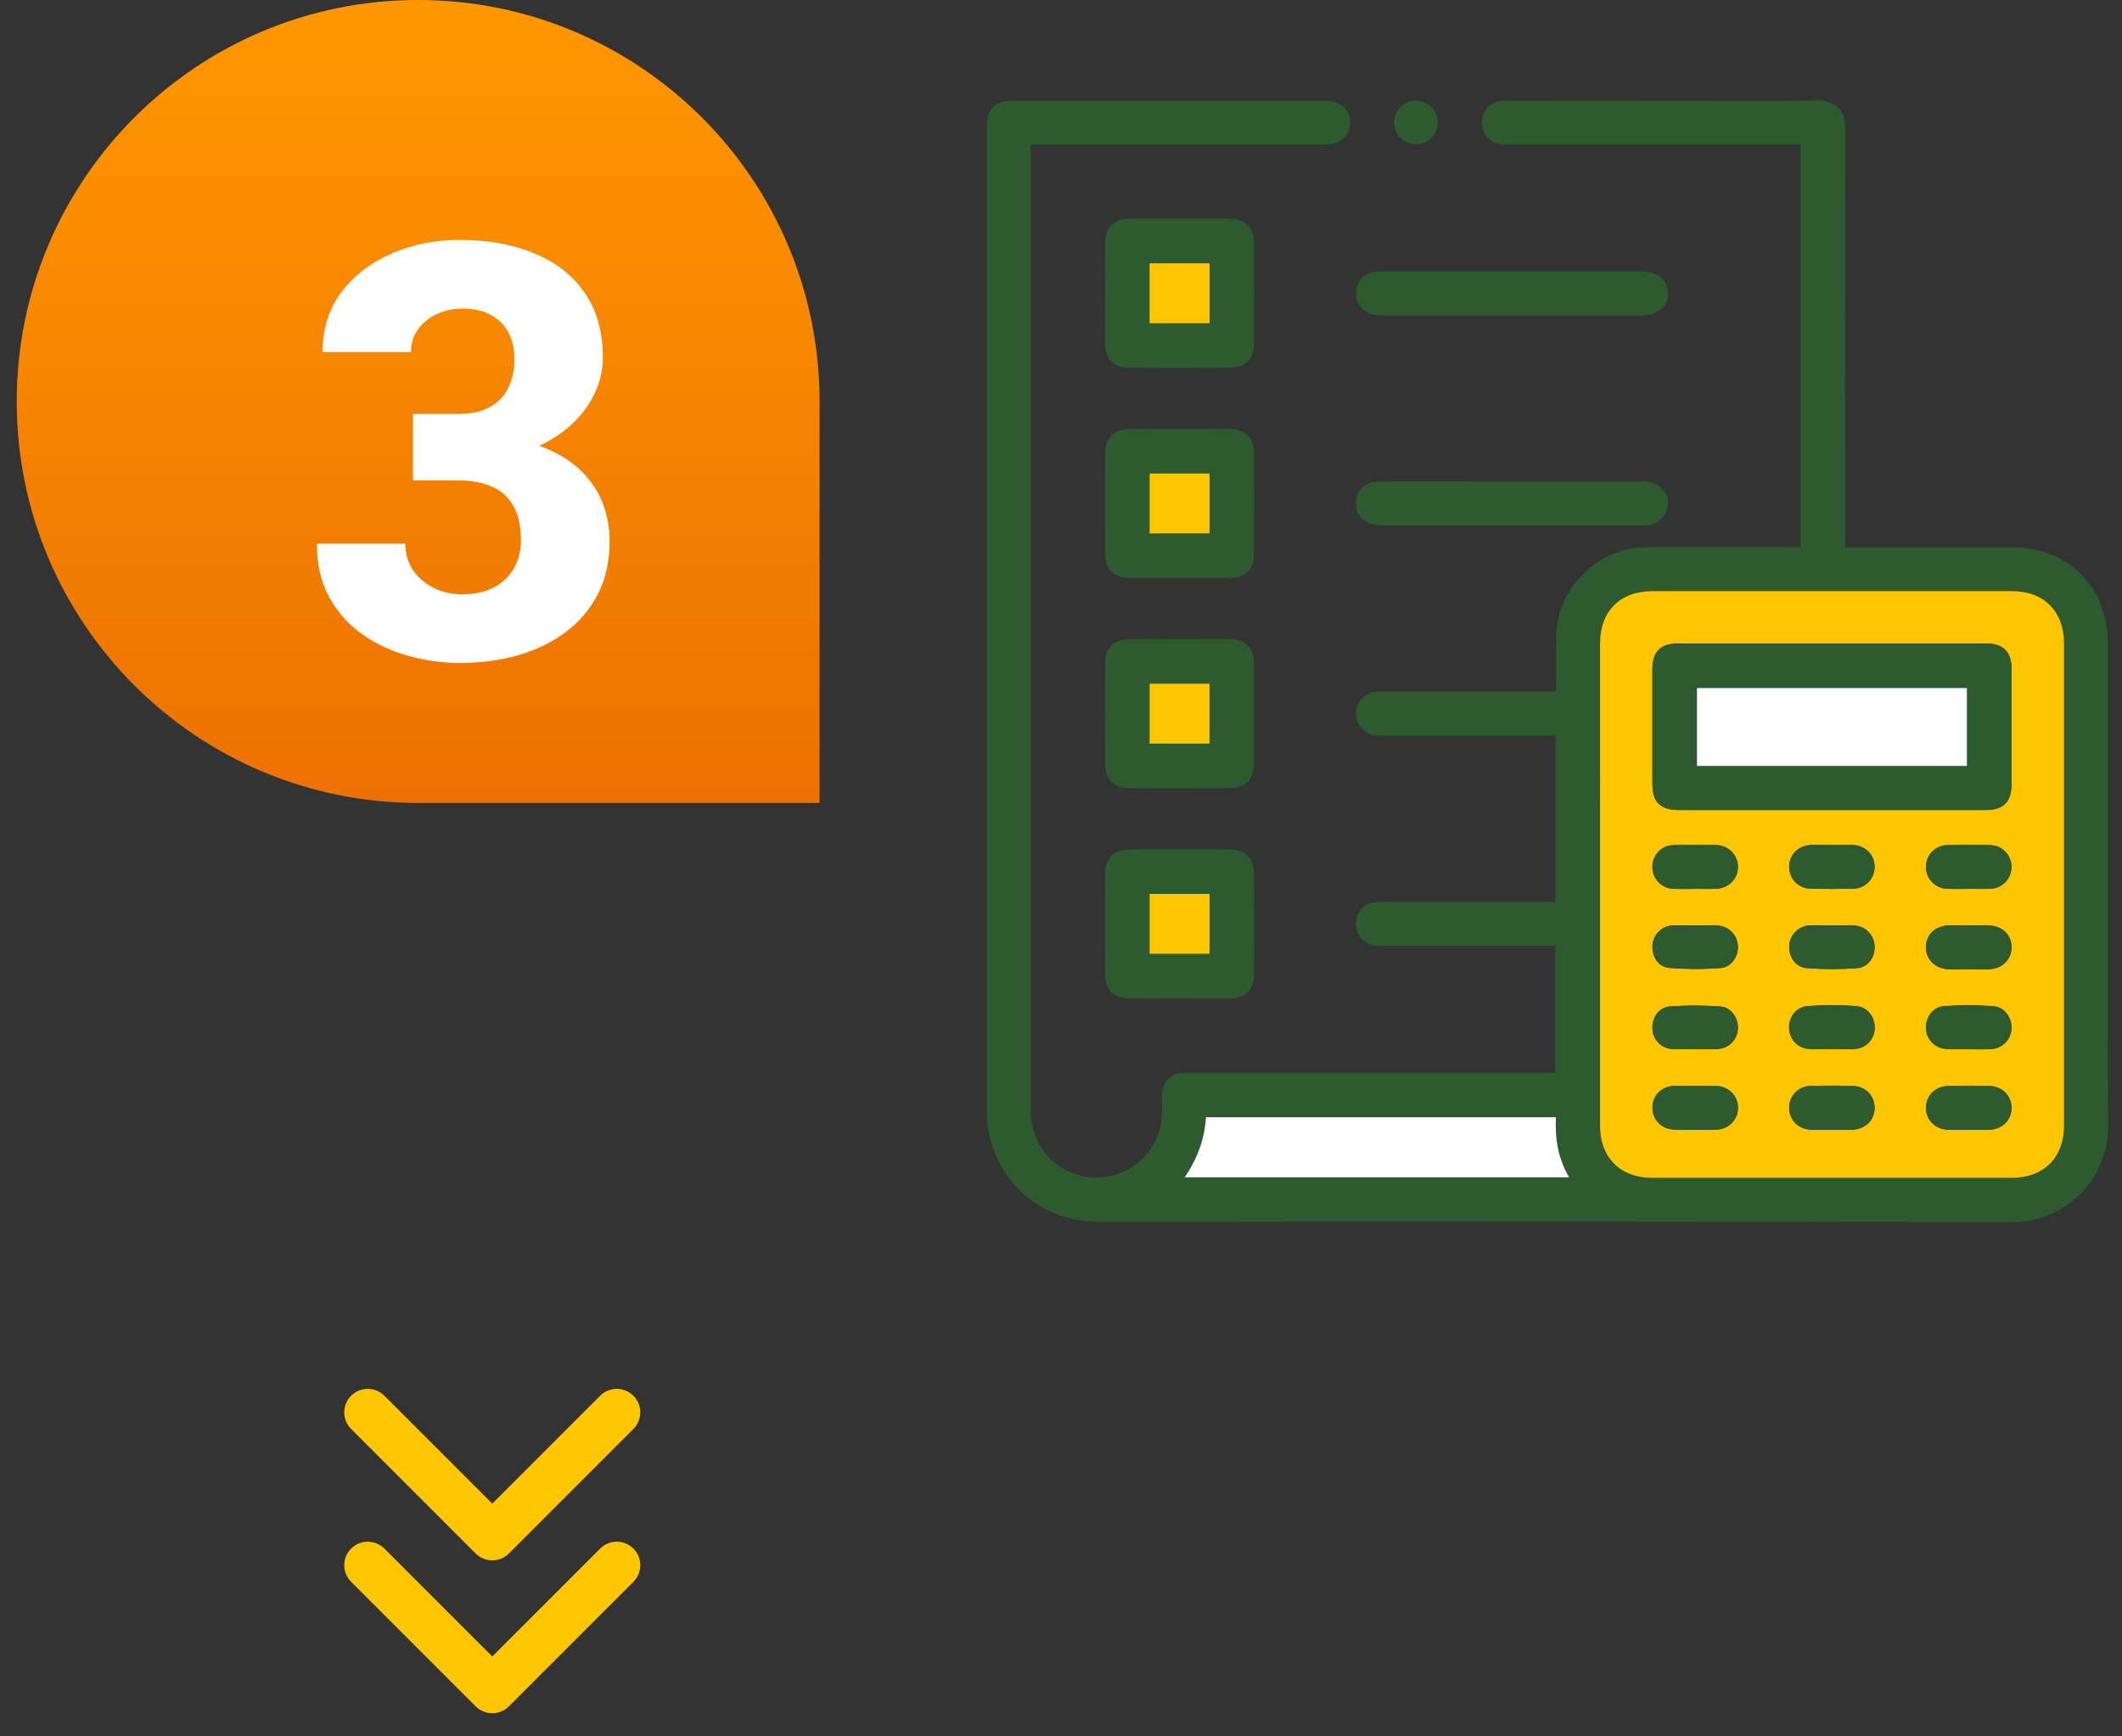 <svg width="110" height="90" viewBox="0 0 110 90" fill="none" xmlns="http://www.w3.org/2000/svg">
<rect x="0" y="0" width="110" height="90" fill="#333333" stroke="none"/>
<path fill-rule="evenodd" clip-rule="evenodd" d="M32.834 72.344C33.309 72.82 33.309 73.591 32.834 74.067L26.38 80.521C25.904 80.997 25.132 80.997 24.656 80.521L18.202 74.067C17.726 73.591 17.726 72.82 18.202 72.344C18.678 71.868 19.45 71.868 19.926 72.344L25.518 77.936L31.11 72.344C31.586 71.868 32.358 71.868 32.834 72.344Z" fill="#FEC601"/>
<path fill-rule="evenodd" clip-rule="evenodd" d="M32.834 80.266C33.309 80.741 33.309 81.513 32.834 81.989L26.38 88.443C25.904 88.919 25.132 88.919 24.656 88.443L18.202 81.989C17.726 81.513 17.726 80.741 18.202 80.266C18.678 79.79 19.45 79.79 19.926 80.266L25.518 85.858L31.11 80.266C31.586 79.79 32.358 79.79 32.834 80.266Z" fill="#FEC601"/>
<path d="M53.432 7.485V7.971C53.432 24.48 53.432 40.989 53.432 57.498C53.432 59.041 54.241 60.266 55.601 60.807C57.741 61.66 60.138 60.105 60.229 57.8C60.244 57.437 60.224 57.073 60.24 56.707C60.245 56.416 60.362 56.138 60.567 55.932C60.772 55.725 61.048 55.606 61.339 55.599C61.506 55.59 61.672 55.599 61.836 55.599H80.621V49.026H80.078C77.308 49.026 74.539 49.026 71.77 49.026C71.574 49.035 71.377 49.023 71.183 48.992C70.921 48.94 70.686 48.795 70.522 48.585C70.358 48.374 70.275 48.111 70.289 47.844C70.293 47.568 70.401 47.303 70.591 47.102C70.781 46.901 71.04 46.78 71.316 46.761C71.722 46.727 72.132 46.744 72.54 46.744C75.053 46.744 77.565 46.744 80.076 46.744H80.638V38.132H80.087C77.317 38.132 74.548 38.132 71.779 38.132C71.583 38.14 71.386 38.129 71.191 38.099C70.928 38.048 70.693 37.904 70.528 37.693C70.362 37.483 70.278 37.22 70.291 36.952C70.294 36.676 70.4 36.411 70.589 36.209C70.778 36.007 71.035 35.883 71.31 35.861C71.655 35.83 72.006 35.846 72.353 35.846H80.664C80.664 34.898 80.658 33.994 80.664 33.09C80.659 31.911 81.106 30.776 81.915 29.917C82.842 28.91 84.001 28.373 85.371 28.364C87.855 28.348 90.339 28.364 92.816 28.364H93.34V7.486H78.392C78.241 7.486 78.094 7.486 77.939 7.486C77.293 7.457 76.814 6.977 76.809 6.359C76.806 6.208 76.835 6.057 76.892 5.916C76.95 5.776 77.035 5.649 77.143 5.542C77.251 5.435 77.38 5.352 77.521 5.296C77.662 5.241 77.814 5.214 77.965 5.219C81.051 5.213 84.138 5.213 87.225 5.219C89.54 5.219 91.856 5.255 94.17 5.203C95.251 5.179 95.661 5.831 95.661 6.678C95.637 13.7 95.647 20.721 95.647 27.742V28.368H96.182C98.876 28.368 101.569 28.368 104.262 28.368C107.221 28.368 109.263 30.404 109.264 33.35C109.264 41.688 109.234 50.025 109.28 58.363C109.284 59.019 109.158 59.669 108.909 60.276C108.66 60.883 108.292 61.435 107.827 61.898C107.363 62.361 106.811 62.728 106.203 62.976C105.596 63.224 104.945 63.348 104.289 63.342C88.537 63.307 72.785 63.301 57.033 63.325C53.979 63.325 51.682 61.379 51.193 58.374C51.162 58.134 51.15 57.892 51.158 57.65C51.158 40.612 51.158 23.574 51.158 6.535C51.158 5.635 51.584 5.218 52.502 5.218H68.663C69.481 5.218 70.005 5.672 69.996 6.367C69.988 7.045 69.471 7.489 68.678 7.49H53.432V7.485ZM82.941 45.837C82.941 50.01 82.941 54.186 82.941 58.365C82.941 59.983 83.994 61.042 85.605 61.043C91.838 61.043 98.072 61.043 104.306 61.043C105.946 61.043 106.993 59.99 106.994 58.343C106.994 50.007 106.994 41.671 106.994 33.334C106.994 31.683 105.949 30.634 104.312 30.634C98.094 30.634 91.876 30.634 85.656 30.634C83.982 30.634 82.947 31.674 82.946 33.355C82.943 37.519 82.941 41.681 82.941 45.841V45.837ZM61.416 61.018H81.347C80.757 60.024 80.61 58.978 80.661 57.906H62.513C62.442 59.047 62.068 60.054 61.414 61.022L61.416 61.018Z" fill="#2E5A30"/>
<path d="M57.282 15.154C57.282 14.308 57.275 13.465 57.282 12.613C57.291 11.794 57.732 11.342 58.545 11.338C60.285 11.329 62.025 11.329 63.765 11.338C64.549 11.338 65.002 11.798 65.006 12.588C65.016 14.327 65.016 16.067 65.006 17.808C65.001 18.603 64.55 19.055 63.766 19.06C62.011 19.07 60.256 19.07 58.5 19.06C57.741 19.055 57.292 18.596 57.282 17.832C57.273 16.94 57.282 16.048 57.282 15.154ZM59.593 13.646V16.754H62.7V13.646H59.593Z" fill="#2E5A30"/>
<path d="M61.117 29.96C60.27 29.96 59.422 29.965 58.575 29.96C57.727 29.954 57.283 29.509 57.283 28.668C57.276 26.959 57.276 25.249 57.283 23.539C57.283 22.674 57.731 22.238 58.608 22.235C60.303 22.229 61.998 22.229 63.692 22.235C64.567 22.235 65.006 22.673 65.009 23.549C65.015 25.244 65.015 26.939 65.009 28.633C65.009 29.527 64.568 29.957 63.66 29.962C62.811 29.963 61.964 29.96 61.117 29.96ZM59.591 27.648H62.699V24.542H59.591V27.648Z" fill="#2E5A30"/>
<path d="M65.009 37.01C65.009 37.857 65.016 38.705 65.009 39.551C65.002 40.398 64.565 40.849 63.724 40.853C62.002 40.861 60.277 40.861 58.55 40.853C57.735 40.853 57.288 40.398 57.284 39.58C57.275 37.858 57.275 36.133 57.284 34.406C57.284 33.586 57.734 33.133 58.545 33.129C60.284 33.12 62.024 33.12 63.764 33.129C64.55 33.129 64.998 33.589 65.009 34.377C65.018 35.255 65.009 36.132 65.009 37.01ZM62.698 35.437H59.591V38.545H62.698V35.437Z" fill="#2E5A30"/>
<path d="M61.109 51.749C60.263 51.749 59.42 51.757 58.568 51.749C57.715 51.743 57.286 51.297 57.283 50.449C57.276 48.739 57.276 47.029 57.283 45.32C57.283 44.475 57.73 44.029 58.575 44.029C60.297 44.022 62.021 44.022 63.748 44.029C64.56 44.033 65.007 44.486 65.011 45.305C65.019 47.027 65.019 48.752 65.011 50.479C65.006 51.298 64.559 51.744 63.745 51.754C62.865 51.758 61.987 51.749 61.109 51.749ZM59.592 49.438H62.7V46.332H59.592V49.438Z" fill="#2E5A30"/>
<path d="M78.342 16.341C76.09 16.341 73.836 16.341 71.586 16.341C70.805 16.341 70.314 15.913 70.294 15.248C70.28 14.965 70.374 14.688 70.557 14.471C70.74 14.255 70.998 14.117 71.279 14.083C71.459 14.066 71.64 14.059 71.822 14.066H85.114C85.937 14.073 86.467 14.522 86.464 15.208C86.461 15.895 85.933 16.345 85.108 16.346C82.85 16.346 80.595 16.344 78.342 16.341Z" fill="#2E5A30"/>
<path d="M78.349 24.954C80.634 24.954 82.92 24.947 85.199 24.954C86.169 24.954 86.748 25.827 86.325 26.614C86.228 26.804 86.078 26.963 85.894 27.072C85.71 27.181 85.499 27.235 85.285 27.229C84.726 27.237 84.166 27.229 83.607 27.229C79.615 27.229 75.623 27.229 71.632 27.229C70.795 27.229 70.288 26.788 70.289 26.086C70.289 25.41 70.78 24.954 71.545 24.95C73.254 24.942 74.962 24.95 76.671 24.95L78.349 24.954Z" fill="#2E5A30"/>
<path d="M73.415 7.484C73.264 7.484 73.115 7.456 72.976 7.398C72.836 7.341 72.71 7.257 72.603 7.151C72.496 7.045 72.412 6.918 72.354 6.779C72.297 6.64 72.267 6.491 72.268 6.34C72.271 6.044 72.389 5.76 72.598 5.55C72.807 5.34 73.09 5.219 73.386 5.214C73.537 5.213 73.686 5.241 73.825 5.298C73.964 5.354 74.091 5.438 74.198 5.544C74.305 5.65 74.389 5.776 74.447 5.915C74.505 6.054 74.534 6.203 74.534 6.353C74.531 6.65 74.412 6.934 74.204 7.145C73.995 7.356 73.712 7.477 73.415 7.484Z" fill="#2E5A30"/>
<path d="M82.942 45.841C82.942 41.68 82.942 37.52 82.942 33.359C82.942 31.678 83.978 30.639 85.652 30.639C91.871 30.639 98.09 30.639 104.307 30.639C105.95 30.639 106.99 31.688 106.995 33.338C106.995 41.674 106.995 50.011 106.995 58.347C106.995 59.995 105.947 61.046 104.306 61.047C98.073 61.047 91.839 61.047 85.605 61.047C83.995 61.047 82.943 59.988 82.942 58.369C82.942 54.193 82.942 50.017 82.942 45.841ZM94.92 41.986C97.582 41.986 100.243 41.986 102.905 41.986C103.869 41.986 104.276 41.573 104.277 40.595C104.277 38.63 104.277 36.664 104.277 34.697C104.277 33.783 103.853 33.355 102.951 33.355C97.628 33.355 92.304 33.355 86.98 33.355C86.074 33.355 85.659 33.779 85.658 34.697C85.658 36.663 85.658 38.629 85.658 40.595C85.658 41.589 86.055 41.986 87.071 41.986C89.683 41.988 92.299 41.988 94.918 41.986H94.92ZM102.065 58.558C102.412 58.558 102.76 58.569 103.106 58.558C103.791 58.531 104.272 58.061 104.275 57.426C104.278 56.791 103.797 56.305 103.116 56.287C102.408 56.269 101.697 56.267 100.989 56.287C100.31 56.307 99.831 56.806 99.841 57.438C99.85 58.052 100.32 58.523 100.979 58.555C101.338 58.571 101.7 58.557 102.063 58.558H102.065ZM87.889 56.28C87.527 56.28 87.164 56.267 86.803 56.28C86.122 56.311 85.652 56.794 85.661 57.432C85.669 58.05 86.133 58.525 86.793 58.549C87.516 58.57 88.241 58.571 88.965 58.549C89.264 58.549 89.551 58.43 89.763 58.219C89.974 58.008 90.094 57.722 90.095 57.422C90.095 56.812 89.626 56.321 88.978 56.284C88.612 56.265 88.249 56.282 87.887 56.28H87.889ZM94.943 58.556C95.305 58.556 95.666 58.57 96.028 58.556C96.71 58.525 97.183 58.041 97.175 57.406C97.166 56.786 96.703 56.307 96.043 56.288C95.32 56.266 94.596 56.266 93.873 56.288C93.725 56.287 93.579 56.316 93.442 56.372C93.305 56.429 93.181 56.511 93.076 56.616C92.972 56.721 92.889 56.845 92.832 56.981C92.776 57.118 92.747 57.265 92.747 57.413C92.747 58.029 93.205 58.516 93.858 58.554C94.221 58.573 94.583 58.556 94.945 58.556H94.943ZM87.882 54.373C88.288 54.373 88.698 54.404 89.102 54.366C89.368 54.34 89.615 54.218 89.796 54.022C89.978 53.827 90.082 53.571 90.088 53.304C90.11 52.766 89.736 52.211 89.186 52.171C88.316 52.107 87.441 52.105 86.57 52.166C85.993 52.206 85.628 52.757 85.658 53.33C85.668 53.597 85.775 53.85 85.96 54.042C86.146 54.234 86.395 54.351 86.662 54.37C87.067 54.401 87.476 54.373 87.884 54.373H87.882ZM102.043 54.373C102.436 54.373 102.829 54.397 103.218 54.367C103.493 54.355 103.753 54.241 103.947 54.047C104.141 53.853 104.256 53.593 104.269 53.319C104.301 52.739 103.905 52.184 103.308 52.145C102.466 52.089 101.621 52.089 100.779 52.145C100.204 52.184 99.817 52.73 99.837 53.29C99.845 53.565 99.955 53.826 100.146 54.024C100.336 54.221 100.594 54.341 100.868 54.358C101.259 54.402 101.654 54.375 102.045 54.375L102.043 54.373ZM94.962 54.373C95.359 54.373 95.751 54.399 96.141 54.367C96.417 54.352 96.676 54.233 96.868 54.034C97.059 53.836 97.168 53.572 97.174 53.296C97.199 52.711 96.797 52.179 96.18 52.141C95.365 52.09 94.548 52.09 93.733 52.141C93.137 52.177 92.739 52.681 92.739 53.252C92.735 53.536 92.84 53.81 93.033 54.018C93.226 54.226 93.492 54.351 93.775 54.367C94.176 54.404 94.571 54.377 94.964 54.377L94.962 54.373ZM102.043 46.066C102.421 46.066 102.798 46.08 103.175 46.066C103.472 46.056 103.754 45.93 103.959 45.714C104.163 45.497 104.274 45.209 104.268 44.911C104.265 44.621 104.149 44.343 103.945 44.137C103.741 43.93 103.465 43.81 103.175 43.804C102.436 43.784 101.695 43.785 100.956 43.804C100.658 43.805 100.372 43.925 100.162 44.137C99.953 44.349 99.835 44.636 99.836 44.934C99.837 45.232 99.954 45.518 100.164 45.73C100.373 45.942 100.657 46.063 100.955 46.068C101.323 46.083 101.682 46.071 102.045 46.07L102.043 46.066ZM87.879 47.966C87.481 47.966 87.093 47.948 86.702 47.966C86.436 47.98 86.184 48.09 85.993 48.275C85.801 48.461 85.683 48.709 85.659 48.974C85.609 49.551 85.952 50.116 86.529 50.166C87.414 50.237 88.303 50.239 89.188 50.172C89.76 50.13 90.132 49.55 90.082 48.997C90.061 48.723 89.939 48.467 89.741 48.277C89.543 48.087 89.282 47.977 89.007 47.967C88.636 47.954 88.258 47.97 87.881 47.97L87.879 47.966ZM87.85 46.068C88.213 46.068 88.575 46.077 88.937 46.068C89.599 46.047 90.097 45.542 90.088 44.916C90.082 44.618 89.96 44.335 89.747 44.126C89.535 43.917 89.249 43.8 88.951 43.8C88.227 43.786 87.501 43.785 86.777 43.8C86.629 43.799 86.483 43.828 86.347 43.884C86.21 43.941 86.086 44.023 85.982 44.128C85.878 44.233 85.796 44.357 85.74 44.494C85.684 44.63 85.656 44.777 85.657 44.924C85.653 45.222 85.766 45.51 85.974 45.724C86.181 45.938 86.465 46.06 86.763 46.065C87.127 46.083 87.489 46.07 87.852 46.072L87.85 46.068ZM102.028 50.236C102.406 50.236 102.784 50.259 103.16 50.236C103.837 50.184 104.296 49.678 104.27 49.044C104.243 48.43 103.773 47.983 103.099 47.969C102.406 47.955 101.71 47.955 101.013 47.969C100.322 47.983 99.84 48.45 99.833 49.081C99.826 49.712 100.299 50.194 100.984 50.237C101.336 50.258 101.683 50.24 102.03 50.24L102.028 50.236ZM94.974 47.966C94.597 47.966 94.22 47.952 93.844 47.966C93.562 47.971 93.293 48.082 93.091 48.277C92.888 48.473 92.766 48.738 92.751 49.019C92.711 49.583 93.076 50.135 93.662 50.179C94.532 50.246 95.406 50.246 96.275 50.179C96.862 50.133 97.216 49.583 97.17 49.009C97.153 48.735 97.036 48.477 96.839 48.285C96.643 48.093 96.382 47.981 96.108 47.972C95.734 47.953 95.361 47.97 94.979 47.97L94.974 47.966ZM94.981 43.793C94.619 43.793 94.256 43.784 93.895 43.793C93.226 43.812 92.737 44.305 92.745 44.938C92.746 45.086 92.775 45.232 92.832 45.368C92.889 45.505 92.972 45.628 93.077 45.732C93.181 45.836 93.306 45.919 93.442 45.975C93.579 46.031 93.725 46.059 93.873 46.059C94.596 46.075 95.322 46.075 96.045 46.059C96.193 46.06 96.339 46.031 96.476 45.975C96.612 45.919 96.737 45.837 96.841 45.732C96.946 45.628 97.029 45.504 97.085 45.368C97.142 45.231 97.171 45.085 97.171 44.937C97.178 44.302 96.693 43.812 96.021 43.792C95.68 43.79 95.332 43.799 94.986 43.799L94.981 43.793Z" fill="#FEC601"/>
<path d="M61.414 61.022C62.068 60.054 62.442 59.047 62.513 57.91H80.656C80.605 58.982 80.755 60.028 81.342 61.022H61.414Z" fill="white"/>
<path d="M59.592 13.647H62.7V16.755H59.592V13.647Z" fill="#FEC601"/>
<path d="M59.592 27.649V24.542H62.7V27.649H59.592Z" fill="#FEC601"/>
<path d="M62.699 35.437V38.544H59.592V35.437H62.699Z" fill="#FEC601"/>
<path d="M59.592 49.439V46.332H62.7V49.439H59.592Z" fill="#FEC601"/>
<path d="M94.918 41.986C92.3 41.986 89.684 41.986 87.068 41.986C86.057 41.986 85.656 41.589 85.656 40.595C85.656 38.629 85.656 36.663 85.656 34.697C85.656 33.779 86.072 33.355 86.977 33.355C92.302 33.355 97.626 33.355 102.949 33.355C103.851 33.355 104.273 33.783 104.274 34.697C104.274 36.663 104.274 38.629 104.274 40.595C104.274 41.571 103.867 41.986 102.903 41.986C100.241 41.987 97.579 41.987 94.918 41.986ZM101.962 39.701V35.663H87.969V39.704L101.962 39.701Z" fill="#2E5A30"/>
<path d="M102.061 58.557C101.698 58.557 101.336 58.571 100.975 58.557C100.316 58.525 99.846 58.054 99.837 57.441C99.827 56.809 100.306 56.309 100.985 56.289C101.693 56.268 102.404 56.27 103.112 56.289C103.793 56.307 104.273 56.797 104.271 57.429C104.269 58.06 103.787 58.533 103.102 58.56C102.755 58.569 102.408 58.558 102.061 58.557Z" fill="#2E5A30"/>
<path d="M87.887 56.281C88.25 56.281 88.612 56.265 88.973 56.281C89.622 56.318 90.095 56.809 90.091 57.419C90.089 57.718 89.97 58.004 89.759 58.215C89.548 58.426 89.262 58.545 88.963 58.546C88.24 58.57 87.514 58.569 86.791 58.546C86.131 58.526 85.667 58.049 85.659 57.429C85.65 56.79 86.12 56.307 86.801 56.277C87.163 56.267 87.525 56.28 87.887 56.281Z" fill="#2E5A30"/>
<path d="M94.945 58.556C94.583 58.556 94.221 58.573 93.86 58.556C93.207 58.518 92.745 58.031 92.749 57.414C92.748 57.266 92.777 57.12 92.833 56.983C92.889 56.846 92.971 56.721 93.075 56.617C93.18 56.512 93.304 56.428 93.44 56.372C93.577 56.315 93.723 56.285 93.871 56.285C94.593 56.263 95.316 56.263 96.041 56.285C96.701 56.304 97.164 56.782 97.173 57.403C97.181 58.039 96.708 58.523 96.026 58.554C95.664 58.571 95.303 58.554 94.941 58.554L94.945 58.556Z" fill="#2E5A30"/>
<path d="M87.883 54.373C87.475 54.373 87.066 54.401 86.663 54.366C86.397 54.347 86.147 54.23 85.962 54.038C85.776 53.846 85.669 53.592 85.659 53.326C85.629 52.752 85.994 52.202 86.571 52.162C87.442 52.101 88.317 52.103 89.188 52.167C89.737 52.207 90.112 52.763 90.09 53.3C90.083 53.567 89.979 53.823 89.797 54.019C89.615 54.214 89.367 54.337 89.101 54.362C88.698 54.4 88.287 54.369 87.881 54.369L87.883 54.373Z" fill="#2E5A30"/>
<path d="M102.044 54.375C101.652 54.375 101.258 54.401 100.868 54.369C100.594 54.351 100.337 54.232 100.146 54.034C99.956 53.837 99.846 53.575 99.838 53.301C99.817 52.74 100.205 52.195 100.78 52.155C101.622 52.099 102.467 52.099 103.309 52.155C103.905 52.195 104.302 52.751 104.269 53.329C104.257 53.604 104.142 53.863 103.948 54.057C103.753 54.251 103.493 54.365 103.219 54.378C102.83 54.407 102.436 54.384 102.044 54.384V54.375Z" fill="#2E5A30"/>
<path d="M94.963 54.377C94.566 54.377 94.175 54.404 93.785 54.371C93.502 54.355 93.236 54.23 93.043 54.022C92.85 53.814 92.745 53.54 92.749 53.256C92.749 52.685 93.147 52.181 93.743 52.144C94.558 52.093 95.375 52.093 96.19 52.144C96.803 52.183 97.206 52.715 97.184 53.3C97.179 53.576 97.069 53.84 96.878 54.038C96.686 54.237 96.427 54.356 96.151 54.371C95.752 54.403 95.361 54.377 94.963 54.377Z" fill="#2E5A30"/>
<path d="M102.044 46.07C101.681 46.07 101.319 46.083 100.957 46.07C100.659 46.065 100.375 45.944 100.165 45.732C99.956 45.52 99.839 45.234 99.838 44.936C99.837 44.638 99.954 44.351 100.164 44.139C100.374 43.927 100.66 43.807 100.958 43.805C101.697 43.788 102.437 43.786 103.177 43.805C103.467 43.812 103.743 43.932 103.947 44.138C104.151 44.345 104.266 44.623 104.269 44.913C104.276 45.211 104.165 45.499 103.96 45.715C103.756 45.931 103.474 46.058 103.177 46.068C102.799 46.084 102.421 46.07 102.044 46.07Z" fill="#2E5A30"/>
<path d="M87.881 47.969C88.258 47.969 88.636 47.953 89.012 47.969C89.287 47.979 89.548 48.09 89.746 48.28C89.945 48.47 90.066 48.726 90.087 49C90.134 49.553 89.763 50.132 89.193 50.175C88.308 50.242 87.419 50.24 86.534 50.169C85.957 50.121 85.614 49.557 85.664 48.977C85.688 48.711 85.806 48.463 85.998 48.278C86.189 48.093 86.441 47.983 86.707 47.968C87.098 47.947 87.491 47.968 87.884 47.968L87.881 47.969Z" fill="#2E5A30"/>
<path d="M87.852 46.071C87.49 46.071 87.127 46.083 86.765 46.071C86.467 46.066 86.184 45.943 85.976 45.729C85.769 45.515 85.655 45.228 85.659 44.93C85.658 44.782 85.686 44.636 85.742 44.499C85.798 44.363 85.88 44.238 85.984 44.134C86.089 44.029 86.213 43.946 86.349 43.89C86.485 43.833 86.632 43.805 86.779 43.805C87.504 43.789 88.229 43.79 88.953 43.805C89.251 43.804 89.538 43.92 89.751 44.128C89.965 44.336 90.089 44.62 90.096 44.918C90.105 45.544 89.606 46.049 88.944 46.069C88.578 46.081 88.215 46.072 87.852 46.071Z" fill="#2E5A30"/>
<path d="M102.028 50.24C101.681 50.24 101.333 50.258 100.988 50.24C100.303 50.197 99.83 49.71 99.837 49.084C99.844 48.458 100.326 47.986 101.017 47.971C101.707 47.956 102.408 47.957 103.103 47.971C103.775 47.986 104.247 48.432 104.274 49.046C104.3 49.677 103.841 50.184 103.164 50.239C102.788 50.267 102.41 50.239 102.032 50.239L102.028 50.24Z" fill="#2E5A30"/>
<path d="M94.978 47.969C95.355 47.969 95.733 47.952 96.109 47.969C96.383 47.979 96.644 48.09 96.84 48.282C97.037 48.474 97.154 48.732 97.171 49.006C97.216 49.576 96.862 50.13 96.276 50.177C95.407 50.244 94.533 50.244 93.663 50.177C93.077 50.132 92.713 49.581 92.752 49.016C92.767 48.735 92.889 48.47 93.091 48.275C93.294 48.079 93.564 47.968 93.845 47.963C94.221 47.945 94.598 47.963 94.975 47.963L94.978 47.969Z" fill="#2E5A30"/>
<path d="M94.985 43.798C95.332 43.798 95.68 43.789 96.025 43.798C96.697 43.819 97.183 44.309 97.175 44.944C97.175 45.091 97.146 45.238 97.09 45.374C97.033 45.511 96.95 45.635 96.845 45.739C96.741 45.843 96.617 45.926 96.48 45.982C96.343 46.038 96.197 46.066 96.049 46.065C95.326 46.081 94.6 46.081 93.877 46.065C93.729 46.066 93.583 46.037 93.447 45.981C93.31 45.925 93.186 45.843 93.081 45.739C92.976 45.635 92.893 45.511 92.836 45.375C92.779 45.238 92.75 45.092 92.749 44.945C92.741 44.312 93.23 43.819 93.899 43.799C94.261 43.789 94.623 43.798 94.985 43.798Z" fill="#2E5A30"/>
<path d="M101.961 39.7H87.967V35.663H101.961V39.7Z" fill="white"/>
<path d="M0.867 20.809C0.867 9.316 10.184 0 21.676 0C33.169 0 42.485 9.316 42.485 20.809V41.618H21.676C10.184 41.618 0.867 32.301 0.867 20.809Z" fill="url(#paint0_linear_428_2856)"/>
<path d="M21.407 21.457H23.736C24.4 21.457 24.947 21.34 25.377 21.105C25.816 20.871 26.139 20.539 26.344 20.109C26.559 19.68 26.666 19.177 26.666 18.601C26.666 18.102 26.568 17.658 26.373 17.268C26.178 16.877 25.88 16.569 25.48 16.345C25.089 16.11 24.581 15.993 23.956 15.993C23.507 15.993 23.077 16.086 22.667 16.271C22.267 16.447 21.939 16.706 21.686 17.048C21.432 17.38 21.305 17.78 21.305 18.249H16.72C16.72 17.058 17.042 16.027 17.686 15.158C18.341 14.289 19.205 13.62 20.279 13.151C21.363 12.673 22.545 12.434 23.824 12.434C25.299 12.434 26.593 12.668 27.706 13.137C28.829 13.596 29.698 14.279 30.314 15.188C30.939 16.086 31.251 17.199 31.251 18.527C31.251 19.221 31.085 19.89 30.753 20.534C30.431 21.169 29.967 21.735 29.361 22.233C28.766 22.722 28.053 23.112 27.223 23.405C26.402 23.689 25.489 23.83 24.483 23.83H21.407V21.457ZM21.407 24.899V22.57H24.483C25.597 22.57 26.593 22.697 27.472 22.951C28.351 23.205 29.098 23.571 29.713 24.05C30.328 24.528 30.797 25.109 31.119 25.793C31.441 26.477 31.602 27.238 31.602 28.078C31.602 29.074 31.407 29.963 31.017 30.744C30.626 31.525 30.079 32.185 29.376 32.722C28.673 33.259 27.848 33.669 26.9 33.952C25.953 34.226 24.928 34.362 23.824 34.362C22.936 34.362 22.052 34.24 21.173 33.996C20.294 33.752 19.498 33.381 18.785 32.883C18.072 32.375 17.501 31.735 17.071 30.964C16.642 30.183 16.427 29.255 16.427 28.181H21.012C21.012 28.679 21.139 29.128 21.393 29.528C21.656 29.919 22.013 30.231 22.462 30.466C22.921 30.69 23.419 30.803 23.956 30.803C24.601 30.803 25.148 30.686 25.597 30.451C26.056 30.207 26.402 29.875 26.637 29.455C26.881 29.035 27.003 28.552 27.003 28.005C27.003 27.263 26.871 26.667 26.607 26.218C26.354 25.759 25.982 25.427 25.494 25.222C25.006 25.007 24.42 24.899 23.736 24.899H21.407Z" fill="white"/>
<defs>
<linearGradient id="paint0_linear_428_2856" x1="21.676" y1="0" x2="21.676" y2="41.618" gradientUnits="userSpaceOnUse">
<stop stop-color="#FF9700"/>
<stop offset="1" stop-color="#ED7101"/>
</linearGradient>
</defs>
</svg>
